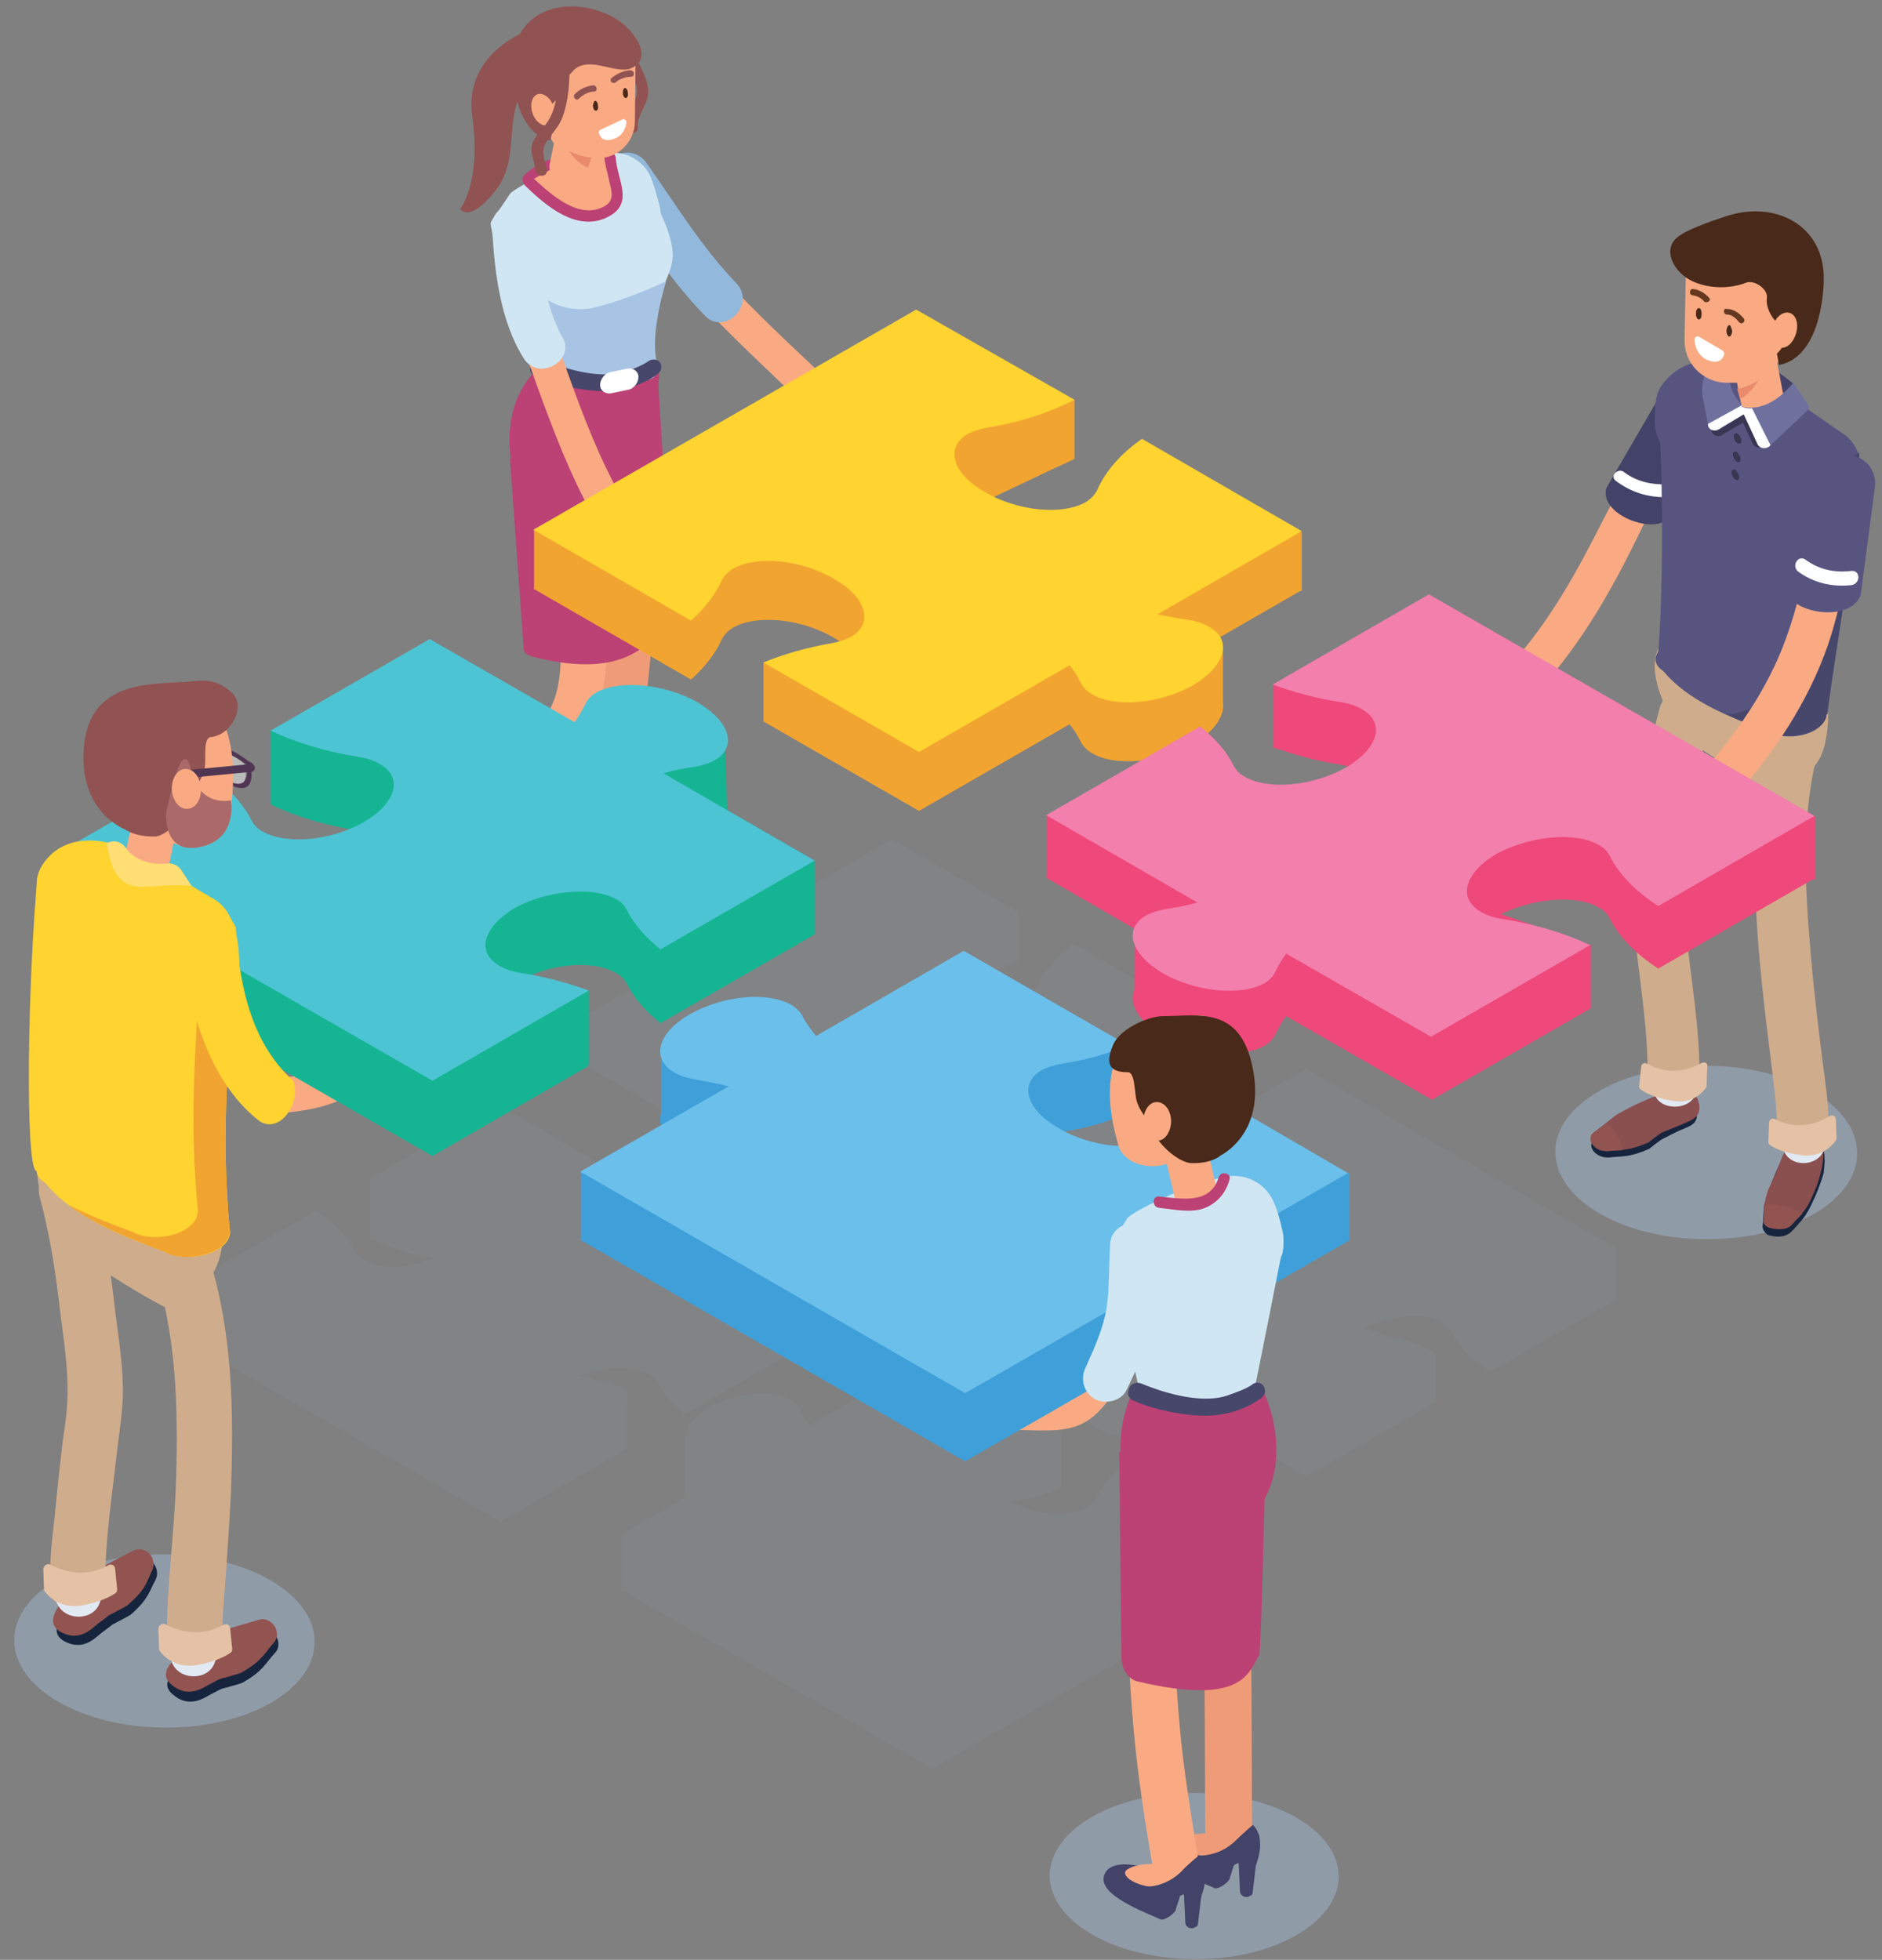<?xml version="1.0" encoding="utf-8"?>
<!-- Generator: Adobe Illustrator 19.1.0, SVG Export Plug-In . SVG Version: 6.00 Build 0)  -->
<svg version="1.1" id="Layer_1" xmlns="http://www.w3.org/2000/svg" xmlns:xlink="http://www.w3.org/1999/xlink" x="0px" y="0px"
	 width="265px" height="276px" viewBox="-167 120 265 276" style="enable-background:new -167 120 265 276;" xml:space="preserve">
<rect x="-167" y="120" width="265" height="276" fill="#808080" stroke="none"/>
<g style="opacity:0.2;">
	<rect x="-140.4" y="238.2" style="fill:#010101;fill-opacity:0;" width="201.1" height="130.9"/>
	<path style="opacity:0.2;fill:#A8C4E4;enable-background:new    ;" d="M-78.8,315.6c-2-0.8-4.3-1.4-6.6-1.8
		c3.4-1.4,7.5-1.5,9.7-0.3c0.6,0.4,1.1,0.8,1.3,1.3c0.8,1.6,2.1,3.1,3.8,4.4l17.5-10.1v-8.4l-10-5.7l-0.3-6.9
		c0.9-1.6-0.3-3.8-3.2-5.4c-3.7-2.1-8.8-2.6-11.4-1.1c-0.7,0.4-1.1,0.8-1.3,1.4c-0.3,0.7-0.7,1.4-1.2,2l-16.4-9.5l-18,10.5v8.4
		c2.6,1.3,5.6,2.2,8.9,2.8c-3.4,1.4-7.5,1.6-9.7,0.3c-0.6-0.4-1.1-0.8-1.3-1.3c-1-2.1-3-4-5.5-5.7l-17.8,10.2v8.4l43.8,25.2
		l17.8-10.3L-78.8,315.6L-78.8,315.6z"/>
	<path style="opacity:0.2;fill:#A8C4E4;enable-background:new    ;" d="M-12.6,330.9c-0.2,0.5-0.7,1-1.3,1.4
		c-2.5,1.4-7.2,1.1-10.8-0.8c2.6-0.4,5-1.1,7.2-2v-7.8L-36.1,311l-16.8,9.7c-0.6-0.7-1.1-1.5-1.5-2.3c-0.3-0.5-0.7-1-1.3-1.3
		c-2.6-1.5-7.8-1-11.4,1.1c-2.1,1.3-3.3,2.8-3.4,4.1c0,0.1,0,0.2,0,0.3v7.5c0,0.3,0,0.5,0.1,0.7l-9.1,5.3v7.8l43.8,25.2L7.8,344
		v-7.8l-16.9-9.7C-10.7,327.8-11.8,329.4-12.6,330.9z"/>
	<path style="opacity:0.2;fill:#A8C4E4;enable-background:new    ;" d="M16.9,270.5l-17.8,10.3v7.2c2.4,0.9,5,1.6,7.8,2
		c0.2,0,0.4,0.1,0.6,0.1c0,0-0.1,0-0.1,0.1c-3.7,2.1-8.8,2.6-11.4,1.1c-0.6-0.4-1.1-0.8-1.3-1.3c-0.6-1.3-1.6-2.5-2.9-3.7
		c1-0.9,1.6-1.9,1.6-2.8c0-0.1,0-0.1,0-0.2v-6.5c0-0.4-0.1-0.9-0.3-1.3l9.3-5.4v-6.7l-18.2-10.5c-2.4,1.7-4.1,3.7-5.1,5.8
		c-0.2,0.5-0.7,1-1.3,1.4c-2.4,1.4-6.8,1.1-10.4-0.6l7.9-3.7c0.4-0.2,0.8-0.4,1.2-0.6v-6.7l-17.9-10.3l-43.5,25v6.7l17.9,10.3
		c1.6-1.4,2.7-2.9,3.4-4.5c0.2-0.5,0.7-1,1.3-1.4c2.6-1.5,7.8-1,11.4,1.1c0.2,0.1,0.4,0.3,0.7,0.4c-0.3,0.1-0.7,0.2-1,0.2
		c-2.8,0.4-5.3,1.2-7.7,2.1v6.8l17.7,10.2l17.1-9.9c0.5,0.7,1,1.3,1.3,2c0.3,0.5,0.7,1,1.3,1.3c1.4,0.8,3.4,1,5.6,0.8l-10.8,6.2v7.2
		l10,5.8v0.1c-0.1,0.4-0.1,0.8,0,1.3l-0.1,6.2c-0.2,1.5,1,3.2,3.4,4.6c3.7,2.1,8.8,2.6,11.4,1.1c0.7-0.4,1.1-0.8,1.3-1.4
		c0.3-0.7,0.7-1.4,1.2-2l16.5,9.5l18.1-10.4v-7.1c-2-1-4.3-1.7-6.7-2.3l-3.3-1.1c3.6-1.8,8.4-2.2,10.9-0.8c0.6,0.4,1.1,0.8,1.3,1.3
		c1,2.1,3,4,5.5,5.7L60.6,303v-7.2L16.9,270.5z M7.3,282.8c0.1,0,0.3,0.1,0.5,0.1l0,0L7.3,282.8z"/>
</g>
<rect x="-25.8" y="310.9" style="fill:#010101;fill-opacity:0;" width="16.8" height="10.5"/>
<rect x="-25.8" y="310.9" style="fill:#010101;fill-opacity:0;" width="16.8" height="10.5"/>
<path style="fill:#F9AA83;" d="M-13.6,312.2c-0.9,1.7-2,3.7-3.9,4.2c-1.8,0.4-4,0.1-5.9,0.1c-3.2,0-3.2,5,0,4.9
	c2.6,0,5.3,0.3,7.8-0.5c3-1,4.8-3.7,6.3-6.3C-7.8,311.9-12.1,309.4-13.6,312.2z"/>
<rect x="-131.5" y="261.8" style="fill:#010101;fill-opacity:0;" width="23.1" height="15.1"/>
<rect x="-131.5" y="261.8" style="fill:#010101;fill-opacity:0;" width="23.1" height="15.1"/>
<path style="fill:#F9AA83;" d="M-129,276.9c3.8-0.3,7.6-0.7,11-2.5c3.6-1.9,6.4-5.1,9-8.2c2.1-2.5-1.5-6.1-3.6-3.5
	c-2.2,2.7-4.6,5.5-7.7,7.2c-2.7,1.5-5.8,1.8-8.8,2C-132.3,272.1-132.3,277.2-129,276.9z"/>
<rect x="45" y="178.4" style="fill:#010101;fill-opacity:0;" width="28.2" height="39.7"/>
<rect x="45" y="178.4" style="fill:#010101;fill-opacity:0;" width="28.2" height="39.7"/>
<path style="fill:#F9AA83;" d="M69.3,178.9c-5.1,3.4-7.8,9-10.5,14.2c-3.7,7.3-7.5,14.3-13,20.4c-2.3,2.5,1.5,6.4,3.8,3.8
	c5.5-6,9.6-12.9,13.2-20.1c2.4-4.7,4.7-10.7,9.2-13.7C74.9,181.6,72.2,177,69.3,178.9z"/>
<path style="fill:#434369;" d="M66.4,176.3l-7.2,12.4c-1.2,4,7.7,7,9,3.8l5.9-12.5c0.8-2,0-4.4-2-5.4
	C70,173.6,67.5,174.3,66.4,176.3z"/>
<rect x="60.2" y="186.3" style="fill:#010101;fill-opacity:0;" width="8.4" height="3.7"/>
<rect x="60.2" y="186.3" style="fill:#010101;fill-opacity:0;" width="8.4" height="3.7"/>
<path style="fill:#FDFEFF;" d="M60.5,187.7c2.1,1.6,4.6,2.4,7.2,2.3c1.1-0.1,1.1-1.9,0-1.8c-2.1,0.1-4.3-0.4-6-1.7
	C60.9,185.8,59.6,187,60.5,187.7z"/>
<rect x="66" y="208.5" style="fill:#010101;fill-opacity:0;" width="24.4" height="24.1"/>
<path style="fill:#CFAC8B;" d="M72.3,226.9c0.7,0.8-2.2-2.9-1.3-2.4c1.8,1.1,11.9,8,14,8c2.6,0,1.1-2.4,3-4.1
	c1.8-1.6,2.2-4.2,2.4-6.7c0-0.7,0.1-1.4-0.2-2c-0.3-0.7-0.9-1.1-1.4-1.6c-4.5-3.4-13.3-11.9-19.6-9.2
	C61.8,212.1,69.1,223.3,72.3,226.9z"/>
<path style="opacity:0.4;fill:#A8C4E4;enable-background:new    ;" d="M94.5,282.4c0-6.7-9.4-12.3-21.2-12.3
	C61.6,270,52,275.5,52,282.2c0,6.7,9.4,12.3,21.2,12.3C85,294.6,94.5,289.2,94.5,282.4z"/>
<path style="fill:#16253D;" d="M88.4,288.9c0.1-0.1,1.1-2.5,1.4-3.8c0-0.3,0.2-1.5,0.1-1.9c0-0.9,0.1-1.5-2-2.7
	c-3.4-2.1-6.5,9.3-6.5,9.3l-0.2,2.8c-0.1,0.5,0.3,1,0.7,1.3l0.3,0.1c1.6,0.4,2.6,0,3.3-0.8C86.7,291.8,87.2,291.6,88.4,288.9z"/>
<path style="fill:#8A4F4F;" d="M88.3,288.2c0.1-0.1,3.1-6.9,0.1-8.2c-2.6-1.1-4,1.6-5,4.3c-0.3,0.8-1.1,2.6-1.4,3.2
	c-0.2,0.4-0.5,1.8-0.6,2.3v2.2c-0.1,0.5,0.6,0.1,1,0.3l0.4-1.9c0.9,0.5,1.6,3,2.3,2.1C86.4,291.1,87.2,290.9,88.3,288.2z"/>
<path style="fill:#925451;" d="M86.8,290.9c-0.3,0.3-1.1,1.1-1.4,1.5c-0.7,0.8-1.8,0.8-2.9,0.6c-0.5-0.1-1.3-0.4-1.2-1.2l0.2-2
	C82.3,289.4,84.6,289.8,86.8,290.9z"/>
<rect x="80.1" y="218.9" style="fill:#010101;fill-opacity:0;" width="10.5" height="63.3"/>
<rect x="80.1" y="218.9" style="fill:#010101;fill-opacity:0;" width="10.5" height="63.3"/>
<path style="fill:#CFAC8B;" d="M82.7,221.4c-2.6,8-2.8,16.8-2.5,25.1c0.3,8,1.3,16,2.3,24c0.3,2.7,0.7,5.5,0.7,8.2
	c0,4.7,7.3,4.7,7.3,0c0-3.2-0.5-6.4-0.9-9.5c-0.6-4.8-1.2-9.7-1.6-14.5c-0.9-10.3-1.6-21.3,1.7-31.2
	C91.2,218.9,84.2,216.9,82.7,221.4z"/>
<rect x="62.8" y="217.2" style="fill:#010101;fill-opacity:0;" width="11.1" height="58.4"/>
<rect x="62.8" y="217.2" style="fill:#010101;fill-opacity:0;" width="11.1" height="58.4"/>
<path style="fill:#CFAC8B;" d="M66.7,219.7c-1.7,6.1-2.4,12.4-3.1,18.6c-0.4,3.8-1,7.8-0.6,11.6c0.7,7.3,2.1,14.7,2,22.1
	c0,4.7,7.3,4.7,7.3,0c0.1-7.3-1.3-14.6-2-21.8c-0.4-3.6,0.1-7.1,0.5-10.7c0.6-6,1.3-12,3-17.9C75,217.2,67.9,215.2,66.7,219.7z"/>
<rect x="84" y="278.1" style="fill:#010101;fill-opacity:0;" width="6" height="5.8"/>
<rect x="84" y="278.1" style="fill:#010101;fill-opacity:0;" width="6" height="5.8"/>
<path style="fill:#E1E9F3;" d="M84,278.7c1.6,1.3,4.8,1.1,6-0.6c0,1,0,1.9,0,2.8c0,3.8-6,3.9-6,0.1C84,280.2,84,279.4,84,278.7z"/>
<path style="fill:#E5C2A5;" d="M91.5,277.6l0.1,2.7c0,0.1,0,0.2-0.1,0.3c-0.4,0.6-1.9,2.4-4.7,2.1c-2.6-0.3-3.9-1-4.5-1.4
	c-0.2-0.1-0.3-0.3-0.3-0.5l0.1-2.7c0-0.4,0.4-0.7,0.8-0.5c1.3,0.7,4.2,1.7,7.7-0.4C91,276.9,91.5,277.2,91.5,277.6z"/>
<rect x="56.9" y="273.5" style="fill:#010101;fill-opacity:0;" width="15.4" height="9.5"/>
<path style="fill:#16253D;" d="M65.2,281.8c0.1-0.1,1.8-1.4,1.9-1.4c0.2-0.1,2.5-1.3,2.9-1.4c0.8-0.4,2.6-0.7,1.7-3.2
	c-1.4-3.6-11,2.1-11,2.1l-3.2,2.5c-0.4,0.3-0.5,0.8-0.4,1.2c0.3,0.9,1.4,1.5,2.5,1.4C61.5,282.8,62.5,283,65.2,281.8z"/>
<path style="fill:#8A4F4F;" d="M65.1,280.9c0.1-0.1,1.8-1.4,1.9-1.4c0.2-0.1,3-1.2,3.4-1.4c0.8-0.4,2.6-0.9,1.6-3.4
	c-1.4-3.6-11.4,2.3-11.4,2.3l-3.2,2.5c-0.4,0.3-0.5,0.8-0.4,1.2c0.3,0.9,1.4,1.5,2.5,1.4C61.4,281.9,62.3,282.1,65.1,280.9z"/>
<path style="fill:#925451;" d="M61.4,282c-0.5,0-1.4,0-2,0.1c-1.1,0.1-2.1-0.5-2.4-1.4c-0.1-0.5,0-0.9,0.4-1.2l1.6-1.2
	C60.2,278.5,61,279.9,61.4,282z"/>
<rect x="65.9" y="270.8" style="fill:#010101;fill-opacity:0;" width="6" height="5.1"/>
<rect x="65.9" y="270.8" style="fill:#010101;fill-opacity:0;" width="6" height="5.1"/>
<path style="fill:#E1E9F3;" d="M65.9,271.3c1.6,1.2,4.8,1,6-0.5c0,0.8,0,1.7,0,2.5c-0.1,3.4-6.1,3.4-6,0
	C65.9,272.6,65.9,271.9,65.9,271.3z"/>
<path style="fill:#E5C2A5;" d="M73.4,270.2l-0.1,2.7c0,0.1,0,0.2-0.1,0.3c-0.4,0.6-2,2.4-4.8,1.8c-2.5-0.4-3.9-1.2-4.4-1.6
	c-0.1-0.1-0.3-0.3-0.2-0.5l0.3-2.7c0-0.4,0.5-0.6,0.8-0.4c1.3,0.7,4.1,1.9,7.7-0.1C73,269.5,73.5,269.7,73.4,270.2z"/>
<path style="fill:#575580;" d="M66.2,213c0.6,0.8,1.4-22.2,0.2-36.8l24.1,11.4c-0.1,11-1.5,19.6-0.2,33L66.2,213z"/>
<path style="fill:#434369;" d="M86.2,180.1l-12.5-4L76,170c3.9,0.2,6.5,1.6,9.5,4L86.2,180.1z"/>
<path style="fill:#575580;" d="M67.7,173.4c-1.7,1.8-1.6,3.1-1.7,5.7c-0.1,2.6,1.5,5,4,5.9l17,6.1c5.7,2,10.5-4.9,6.4-9.3
	c-0.3-0.3-0.6-0.6-1-0.8c-2.6-1.8-6.7-4.6-9.8-6.9C77.9,170.7,71.5,169.2,67.7,173.4z"/>
<path style="fill:#393654;" d="M77.3,177.1c0,0,0.9,0.4,1.7,0.3l2.6,5.2l-0.1,0.1c-0.5,0.5-1.4,0.4-1.7-0.2L77.3,177.1z"/>
<path style="fill:#393654;" d="M80.3,178.4c0,0-0.9-0.1-1.4-0.6l-4.9,2.7v0.2c0.1,0.6,0.8,0.9,1.4,0.6L80.3,178.4z"/>
<rect x="76.8" y="181.1" style="fill:#010101;fill-opacity:0;" width="1.4" height="6.6"/>
<path style="fill:#393654;" d="M78.2,182.1c0,0.4-0.3,0.5-0.6,0.3c-0.3-0.2-0.5-0.7-0.5-1c0-0.3,0.3-0.5,0.6-0.3
	C78,181.3,78.2,181.8,78.2,182.1z"/>
<path style="fill:#393654;" d="M78.1,184.7c0,0.4-0.3,0.5-0.6,0.3s-0.5-0.7-0.5-1c0-0.4,0.3-0.5,0.6-0.3
	C77.8,183.9,78.1,184.3,78.1,184.7z"/>
<path style="fill:#393654;" d="M77.9,187.2c0,0.4-0.3,0.5-0.6,0.3s-0.5-0.7-0.5-1s0.3-0.5,0.6-0.3C77.6,186.4,77.9,186.9,77.9,187.2
	z"/>
<path style="fill:#70709F;" d="M79.7,177.6c0,0-3.1-0.2-3.4-5.7l-2.1-0.4c-0.3,0.2-0.9,0-1.3,1.8c-0.3,1.1-0.3,2.2,0,3.3l0.6,3.2
	c0.1,0.7,1,1.1,1.6,0.7L79.7,177.6z"/>
<path style="fill:#FDFEFF;" d="M79.8,177.6c0,0-0.9-0.1-1.4-0.6l-4.9,2.7v0.2c0.1,0.6,0.8,0.9,1.4,0.6L79.8,177.6z"/>
<path style="fill:#F9AA83;" d="M78.1,176.6l-2.1-11l6.7,2.6l1.7,9C84.7,178.7,79.7,182.2,78.1,176.6z"/>
<path style="fill:#F9AA83;" d="M78.1,173.9H76c-3.3-0.1-5.9-2.8-5.8-6.1l0.2-10.7c0.1-3.2,2.8-5.9,6.1-5.8h2.1
	c3.3,0.1,5.9,2.8,5.8,6.1l-0.2,10.7C84.1,171.4,81.3,174,78.1,173.9z"/>
<path style="fill:#492919;" d="M78.9,159.8c-2.3,0.9-5.2,0.9-7.6-0.2c-2.6-1.2-4.3-4.4-2.1-6.2c1.2-1,4.3-2.1,6.7-2.9
	c7-2.4,14.1,1.2,13.9,9c0,0,0,10.7-6.3,11.9l-0.3-1.6c0,0,2.6-2.2,0-4.4c-0.8-0.7-1.6-2.2-1.4-3.5C81.9,160.7,80.1,159.4,78.9,159.8
	z"/>
<path style="fill:#F9AA83;" d="M85,168.5c-0.9,0.8-2,0.6-2.4-0.5s0-2.7,0.9-3.5s2-0.6,2.4,0.5C86.3,166.1,85.9,167.6,85,168.5z"/>
<path style="fill:#FFFFFF;" d="M72.2,167.4l3.4,2c0.1,0.1,0.2,0.3,0.2,0.4c-0.1,0.6-0.7,1.7-2.6,0.8c-1.3-0.7-1.6-2.1-1.6-2.9
	C71.7,167.5,71.9,167.3,72.2,167.4z"/>
<path style="fill:#492919;" d="M76.9,166.6c0,0.4-0.2,0.8-0.4,0.8s-0.4-0.4-0.4-0.8c0-0.4,0.2-0.8,0.4-0.8
	C76.6,165.7,76.8,166.1,76.9,166.6z"/>
<path style="fill:#492919;" d="M72.6,164.2c0,0.4-0.1,0.8-0.4,0.8c-0.2,0-0.4-0.4-0.4-0.8c0-0.4,0.1-0.8,0.4-0.8
	C72.4,163.3,72.6,163.7,72.6,164.2z"/>
<rect x="75.8" y="163.5" style="fill:#010101;fill-opacity:0;" width="2.9" height="2.1"/>
<rect x="75.8" y="163.5" style="fill:#010101;fill-opacity:0;" width="2.9" height="2.1"/>
<path style="fill:#643920;" d="M76.2,164.3c0.7,0,1.3,0.6,1.7,1.1c0.4,0.4,1-0.2,0.6-0.6c-0.6-0.7-1.4-1.3-2.4-1.3
	C75.6,163.4,75.6,164.3,76.2,164.3z"/>
<rect x="71" y="160.8" style="fill:#010101;fill-opacity:0;" width="2.8" height="1.9"/>
<rect x="71" y="160.8" style="fill:#010101;fill-opacity:0;" width="2.8" height="1.9"/>
<path style="fill:#643920;" d="M71.4,161.6c0.6,0.1,1.2,0.4,1.5,0.8c0.3,0.4,1.1,0,0.8-0.4c-0.6-0.7-1.4-1.2-2.3-1.3
	C70.8,160.7,70.8,161.6,71.4,161.6z"/>
<path style="fill:#EA8A6C;" d="M77.6,174.7c0.1,0.3,3.3-1,3.2-1.4c0,0-1.3,2.2-2.8,2.9L77.6,174.7z"/>
<path style="fill:#70709F;" d="M78.1,177.2c0,0,3.5,1.5,7.4-3.3l2.1,3.1c0.2,0.4,0.2,0.5-0.2,0.9l-5.1,4.8c-0.6,0.6-1.6,0.4-1.9-0.3
	L78.1,177.2z"/>
<path style="fill:#FDFEFF;" d="M78,177.2c0,0,0.9,0.4,1.7,0.3l2.6,5.2l-0.1,0.1c-0.5,0.5-1.4,0.4-1.7-0.2L78,177.2z"/>
<path style="fill:#575580;" d="M82.2,223.1c-6-2.2-11.6-4.5-15-8.6c-1.6-1-1.4-2.6,0.4-3.7c1.9-1.1,4.8-1.2,6.4-0.3l15,8.6
	c1.6,1,1.4,2.6-0.4,3.7C86.8,223.9,83.9,224,82.2,223.1z"/>
<path style="fill:#47476C;" d="M76.1,220.6c1.9,0.9,4,1.7,6.1,2.4c1.6,1,4.5,0.8,6.4-0.3c1.1-0.6,1.6-1.4,1.6-2.1h0.1
	c1.5-11.8,4.4-25.9,4.5-36.9l-5.1,3.5C89.2,200,87.1,220.1,76.1,220.6z"/>
<rect x="72.4" y="189.2" style="fill:#010101;fill-opacity:0;" width="22.7" height="44.1"/>
<rect x="72.4" y="189.2" style="fill:#010101;fill-opacity:0;" width="22.7" height="44.1"/>
<path style="fill:#F9AA83;" d="M89.3,191.2c-1.6,5.7-2.4,11.6-4.3,17.2c-2.4,7.5-6.8,14-11.9,19.9c-2.5,2.8,1.7,6.9,4.1,4.1
	c5.6-6.4,10.4-13.5,13.2-21.6c2-5.9,2.8-12,4.5-18C96,189.2,90.4,187.7,89.3,191.2z"/>
<path style="fill:#575580;" d="M97,188.6l-2,15.2c-1.6,4.3-11.3,2.3-10.3-1.4l3.1-14.6c0.6-2.3,2.9-3.9,5.3-3.8
	C95.6,184.2,97.3,186.2,97,188.6z"/>
<rect x="85.8" y="198.6" style="fill:#010101;fill-opacity:0;" width="8.8" height="3.8"/>
<rect x="85.8" y="198.6" style="fill:#010101;fill-opacity:0;" width="8.8" height="3.8"/>
<path style="fill:#FDFEFF;" d="M93.7,200.4c-2.4,0.3-4.6-0.2-6.5-1.6c-1-0.7-2,0.9-1,1.7c2.2,1.6,4.8,2.2,7.5,1.9
	C95,202.2,95,200.3,93.7,200.4z"/>
<path style="fill:#15B594;" d="M-160.4,241v10.4l54.3,31.2l22-12.7v-10.4l-41.3-4.5L-160.4,241z"/>
<rect x="-71.4" y="155.8" style="fill:#010101;fill-opacity:0;" width="19.6" height="19.8"/>
<rect x="-71.4" y="155.8" style="fill:#010101;fill-opacity:0;" width="19.6" height="19.8"/>
<path style="fill:#F9AA83;" d="M-52.5,171.6c-5.1-4.8-10.3-9.7-14.9-15c-2-2.3-5.3,1.1-3.4,3.4c4.6,5.3,9.8,10.1,14.9,15
	C-53.7,177-50.3,173.7-52.5,171.6z"/>
<rect x="-82.1" y="141.5" style="fill:#010101;fill-opacity:0;" width="19.6" height="23.9"/>
<rect x="-82.1" y="141.5" style="fill:#010101;fill-opacity:0;" width="19.6" height="23.9"/>
<path style="fill:#92B8DB;" d="M-81.5,146.1c4.4,6.3,8.3,12.7,13.7,18.3c2.8,3,7.3-1.5,4.5-4.5c-5-5.2-8.6-11.2-12.7-17
	C-78.4,139.6-83.8,142.7-81.5,146.1z"/>
<path style="fill:#915252;" d="M-91.9,124c0,0-9.9,3-8.6,12.4c1.3,9.4-1.7,13-1.7,13s1.2,2.2,5-2.6s0.6-11.6,5.1-15.6
	C-87.5,127.2-91.9,124-91.9,124z"/>
<path style="fill:#369659;" d="M-86.2,250.4c11-0.1,19.8-5.2,19.8-11.5s-9-11.4-19.9-11.3c-11,0.1-19.8,5.2-19.8,11.5
	C-106.1,245.4-97.2,250.5-86.2,250.4z"/>
<rect x="-93.4" y="141.2" style="fill:#010101;fill-opacity:0;" width="11.5" height="4.9"/>
<rect x="-93.4" y="141.2" style="fill:#010101;fill-opacity:0;" width="11.5" height="4.9"/>
<path style="fill:#BC4174;" d="M-92.1,145.9c2.3-2.3,6.3-3.1,9.4-3.1c1,0,1-1.6,0-1.6c-3.5,0-8,1-10.5,3.5
	C-93.9,145.5-92.8,146.6-92.1,145.9z"/>
<rect x="-85.7" y="229.1" style="fill:#010101;fill-opacity:0;" width="13.4" height="14.3"/>
<path style="fill:#524778;" d="M-84,239.8l0.4-0.2c0.2-0.1,0.3-0.4,0.2-0.6c-0.1-0.2-0.4-0.3-0.6-0.2l-0.4,0.2
	c-0.2,0.1-0.3,0.4-0.2,0.6C-84.5,239.9-84.2,239.9-84,239.8z"/>
<path style="fill:#433B67;" d="M-83.3,239.2v-2.1c0-0.3-0.2-0.5-0.5-0.5s-0.5,0.2-0.5,0.5v2.1c0,0.3,0.2,0.5,0.5,0.5
	C-83.5,239.6-83.3,239.4-83.3,239.2z"/>
<rect x="-85.7" y="229.1" style="fill:#010101;fill-opacity:0;" width="13.4" height="14.3"/>
<path style="fill:#434369;" d="M-85.7,233.5c0.5,2.4,1,5.9,1,5.9l0.9,0.1l-0.1-2.5c0.1-0.4,0.7,0,1,0.4c1.6,2.3,0.6,3.8,2.1,4.8
	c0,0,3.6,1.6,7.3,1c0,0,1.7-0.6,1-1.7c-1.4-2.1-6.8-7.8-7.9-9.1l-0.3-0.1l-1.9-3.1c-0.7-0.2-2.1,0.9-2.6,1.8
	C-85.7,231.7-85.8,232.6-85.7,233.5z"/>
<path style="fill:#F09B78;" d="M-82.1,229.1l1.6,1.3c0,0,4.1,6.3,4.8,7.6c0.9,1.5-4.4,4-8.1-4.7C-86.5,228.9-82.1,229.1-82.1,229.1z
	"/>
<rect x="-84.4" y="176.6" style="fill:#010101;fill-opacity:0;" width="10" height="58"/>
<rect x="-84.4" y="176.6" style="fill:#010101;fill-opacity:0;" width="10" height="58"/>
<path style="fill:#F09B78;" d="M-80.8,179.7c0.1,10.8,0,21.6-0.9,32.4c-0.6,6.5-1.5,12.1-2.6,18.6c-0.3,1.7,0.4,3.4,2.2,3.9
	c1.5,0.4,3.6-0.5,3.9-2.2c1.1-6.6,2.2-13.2,2.8-19.9c1-10.9,1.1-21.8,1-32.8C-74.6,175.6-80.9,175.6-80.8,179.7z"/>
<rect x="-97.5" y="181.5" style="fill:#010101;fill-opacity:0;" width="15.9" height="50.3"/>
<rect x="-97.5" y="181.5" style="fill:#010101;fill-opacity:0;" width="15.9" height="50.3"/>
<path style="fill:#F9AA83;" d="M-89.1,184.6c-0.4,8.7,1,17.2,1.1,25.9c0,3-0.1,6.1-1.2,8.6c-1.3,3.1-3.8,5.2-6.7,6.9
	c-3.6,2-0.4,7.4,3.2,5.5c3.6-2,6.8-4.8,8.7-8.5c1.7-3.4,2.3-7.1,2.4-10.8c0.2-9.2-1.6-18.3-1.1-27.6
	C-82.6,180.5-88.9,180.5-89.1,184.6z"/>
<path style="fill:#BC4174;" d="M-95.2,183.5c0.6,8.9,6.3,9.7,12.1,6.5c5.7-3.3,8.9-10.8,8.9-17.4c0,0-3.2-9.8-8.9-6.5
	C-88.9,169.4-96,173.2-95.2,183.5z"/>
<path style="fill:#D0E6F3;" d="M-75.7,146.9c0,0,3.8,5.9,3.4,9.6c-0.3,2.3-1.9,4.9-2.2,5.6c-2,6-0.9,7.8-1.1,9.4
	c0,0-1.3,5.7-15.4,0.3l-6-17.4L-75.7,146.9z"/>
<path style="fill:#D0E6F3;" d="M-95.1,159.8c-0.5-0.3-2.5-6.4-2.5-6.4c-0.4-3.1-1-0.8,2.4-6.1c0.6-0.8,7.9-4.7,13.5-5.7
	c2.7-0.5,5.4,1,6.4,3.5c0.6,1.5,1.3,4.4,1.3,4.4c0.3,5.7-2.3-1.8-2.7,1.4c0-0.1,0-0.1,0-0.2c0,0-0.7,5.3-1.2,9.4
	c-0.3,2.5-0.6,4.4-0.6,4.7l0,0l-9.6,7.6l-5.1-9.1L-95.1,159.8z"/>
<path style="fill:#F9AA83;" d="M-82.1,141.6c0,0,4.8,4.9,0.6,8.5c-4.2,3.5-11.3-4.3-11.3-4.3C-89,143.4-85.4,141.8-82.1,141.6z"/>
<path style="fill:#BC4174;" d="M-74.3,174.3l1.9,30.6c0,0.4-0.1,0.8-0.3,1.2c-1.4,2.3-4,10-18.4,6.6c-1.7-0.4-2.3-0.6-2.2-2
	l-1.9-26.1l8.5-0.1L-74.3,174.3z"/>
<rect x="-101.8" y="224.5" style="fill:#010101;fill-opacity:0;" width="9.5" height="17.4"/>
<path style="fill:#524778;" d="M-101.5,231.6l0.4,0.1c0.3,0.1,0.5,0,0.6-0.3s0-0.5-0.3-0.6l-0.4-0.1c-0.3-0.1-0.5,0-0.6,0.3
	C-101.9,231.2-101.8,231.5-101.5,231.6z"/>
<path style="fill:#433B67;" d="M-100.6,231.6l1.5-1.4c0.2-0.2,0.2-0.5,0-0.7s-0.5-0.2-0.7,0l-1.5,1.4c-0.2,0.2-0.2,0.5,0,0.7
	C-101.1,231.8-100.8,231.8-100.6,231.6z"/>
<rect x="-101.7" y="224.5" style="fill:#010101;fill-opacity:0;" width="9.4" height="17.4"/>
<path style="fill:#434369;" d="M-98.1,226.1c-1.4,2-3.6,4.8-3.6,4.8l0.5,0.7l1.7-1.8c0.3-0.2,0.5,0.6,0.4,1c-0.6,2.7-2.3,3-2,4.9
	c0,0,1.3,3.8,4.3,5.9c0,0,1.6,0.8,1.9-0.4c0.5-2.5,1-10.3,1.2-12l-0.1-0.3l0.9-3.5c-0.3-0.7-2.1-0.9-3.1-0.6
	C-96.8,224.8-97.5,225.2-98.1,226.1z"/>
<path style="fill:#F9AA83;" d="M-92.5,225.6l0.1,2.1c0,0-1.8,7.3-2.2,8.7c-0.4,1.7-6-0.5-2.2-9C-95.3,222.2-92.5,225.6-92.5,225.6z"
	/>
<path style="fill:#A8C4E4;" d="M-96.9,155.6c0.5,1.1,3.7,3.2,4.5,4.4c2.1,2.8,5.7,4.1,9.1,3.3c5-1.2,10.1-3.7,10.1-3.7
	s-2.2,6.9-1.4,11c0.3,1.9,0.1,1.6,0.1,1.6c-0.1,1.8-3.1,1.3-3.1,1.3c-6.4,1.8-13.4-1.7-13.4-1.7l-4.1-12L-96.9,155.6z"/>
<path style="fill:#47476C;" d="M-73.9,171.5c0.1,0.4-0.1,0.8-0.4,1.1c-1.2,0.9-4.4,2.9-9.4,2.4c-4.3-0.5-6.8-1.4-8-2
	c-0.5-0.3-0.8-0.8-0.6-1.4l0.1-0.3c0.2-0.6,0.9-0.9,1.5-0.7c2.3,1,7.7,2.9,11.5,1.8c1.7-0.5,2.9-1.1,3.6-1.6
	C-74.9,170.4-74,170.7-73.9,171.5z"/>
<path style="fill:#FFFFFF;" d="M-81,175.4l2.4-0.5c0.8-0.1,1.5-1,1.5-1.8c0-0.8-0.7-1.3-1.5-1.2l-2.4,0.5c-0.8,0.1-1.5,1-1.5,1.8
	S-81.8,175.5-81,175.4z"/>
<rect x="-93.3" y="141.5" style="fill:#010101;fill-opacity:0;" width="13.9" height="9.7"/>
<rect x="-93.3" y="141.5" style="fill:#010101;fill-opacity:0;" width="13.9" height="9.7"/>
<path style="fill:#BC4174;" d="M-81.9,142.2c0.1,1,0.4,2,0.6,2.9c0.3,1.5,1,3-0.5,3.9c-3.6,2.1-7.6-1.6-10.1-3.9
	c-0.7-0.7-1.9,0.4-1.1,1.1c2.9,2.8,7.2,6.5,11.5,4.4c3.9-1.9,1.4-5.2,1.2-8.4C-80.4,141.2-82,141.2-81.9,142.2z"/>
<path style="fill:#F9AA83;" d="M-84.1,143.2l1.7-8.7l-5.8,1.8l-1.4,6.8C-90.2,145.1-85.4,147.7-84.1,143.2z"/>
<rect x="-94.8" y="121" style="fill:#010101;fill-opacity:0;" width="19.2" height="23.8"/>
<rect x="-79.8" y="125" style="fill:#010101;fill-opacity:0;" width="4.2" height="13.8"/>
<rect x="-79.8" y="125" style="fill:#010101;fill-opacity:0;" width="4.2" height="13.8"/>
<path style="fill:#915252;" d="M-79.8,126c0.4,2.2,1.9,3.9,2.4,6.1c0.4,1.5-0.4,2.2-1,3.4c-0.4,0.8-0.5,1.7-0.4,2.5c0,1,1.6,1,1.6,0
	c-0.1-2.3,1.9-3.5,1.4-5.8c-0.4-2.4-2.1-4.2-2.6-6.6C-78.4,124.6-80,125-79.8,126z"/>
<path style="fill:#F9AA83;" d="M-84.8,142.3h1.9c2.9,0,5.3-2.3,5.3-5.2l0.1-9.5c0-2.9-2.3-5.3-5.2-5.3h-1.9c-2.9,0-5.3,2.3-5.3,5.2
	l-0.1,9.6C-90.1,139.9-87.7,142.3-84.8,142.3z"/>
<path style="fill:#915252;" d="M-86.5,130.2c2.1-2.7,6.2,0.4,8.4-0.6c2.3-1,1.5-3.4-0.2-5.3c-0.9-1-2-1.9-4.2-2.7
	c-6.2-2.1-12.3,0.6-12.3,7.5c0,0-0.3,9.4,5.3,10.7l0.3-1.4c0,0-2.1-2.8,1.3-4.9c0.8-0.5,0.1-0.8,0-2
	C-88,130.5-87.2,131.1-86.5,130.2z"/>
<path style="fill:#F9AA83;" d="M-91.1,137.3c0.9,0.7,1.8,0.4,2.1-0.6c0.3-1-0.1-2.4-1-3.1c-0.9-0.7-1.8-0.4-2.1,0.6
	C-92.4,135.2-92,136.6-91.1,137.3z"/>
<path style="fill:#FFFFFF;" d="M-79.3,136.8l-3.2,1.5c-0.1,0.1-0.2,0.2-0.2,0.3c0.1,0.5,0.5,1.6,2.3,0.9c1.2-0.5,1.6-1.7,1.6-2.4
	C-78.9,136.9-79.1,136.7-79.3,136.8z"/>
<path style="fill:#492919;" d="M-83.5,134.9c0,0.4,0.2,0.7,0.4,0.7s0.4-0.3,0.3-0.7c0-0.4-0.2-0.7-0.4-0.7
	C-83.3,134.2-83.5,134.5-83.5,134.9z"/>
<path style="fill:#492919;" d="M-79.3,133.1c0,0.4,0.2,0.7,0.4,0.7c0.2,0,0.4-0.3,0.3-0.7c0-0.4-0.2-0.7-0.4-0.7
	C-79.2,132.4-79.3,132.7-79.3,133.1z"/>
<rect x="-86.1" y="132.1" style="fill:#010101;fill-opacity:0;" width="3.2" height="1.9"/>
<path style="fill:#915252;" d="M-83.4,132.9c-0.7,0-1.6,0.5-2.1,1c-0.3,0.4-0.9-0.2-0.6-0.6c0.6-0.7,1.7-1.2,2.7-1.3
	C-82.9,132.1-82.8,132.9-83.4,132.9z"/>
<rect x="-81" y="130" style="fill:#010101;fill-opacity:0;" width="3.3" height="1.7"/>
<path style="fill:#915252;" d="M-78.1,130.8c-0.7,0-1.7,0.3-2.2,0.8c-0.4,0.3-1-0.2-0.6-0.6c0.7-0.6,1.8-1.1,2.7-1.1
	C-77.6,130-77.6,130.8-78.1,130.8z"/>
<rect x="-92.1" y="128.3" style="fill:#010101;fill-opacity:0;" width="5.4" height="16.5"/>
<rect x="-92.1" y="128.3" style="fill:#010101;fill-opacity:0;" width="5.4" height="16.5"/>
<path style="fill:#915252;" d="M-88.4,129c0,2.5,0,5.8-1.4,8c-0.7,1.1-1.7,1.9-2.2,3.1c-0.5,1.4,0.3,2.5,0.4,3.9c0.1,1,1.7,1,1.6,0
	c-0.1-0.6-0.3-1.2-0.4-1.8c-0.3-1.2,0.1-2,0.8-2.9c0.7-0.9,1.4-1.7,1.8-2.8c0.9-2.4,1-5,1-7.5C-86.8,128-88.4,128-88.4,129z"/>
<path style="fill:#EA8A6C;" d="M-83.7,142.2c-0.7,0-2.5-0.5-3.2-1c0,0,1.1,1.9,2.7,2.4L-83.7,142.2z"/>
<rect x="-92.5" y="168.7" style="fill:#010101;fill-opacity:0;" width="12.4" height="23.2"/>
<rect x="-92.5" y="168.7" style="fill:#010101;fill-opacity:0;" width="12.4" height="23.2"/>
<path style="fill:#F9AA83;" d="M-92.4,171.5c2.3,6.4,4.7,13.1,7.8,19.1c1.4,2.7,5.5,0.3,4.1-2.4c-3-5.7-5.2-11.9-7.4-18
	C-88.8,167.4-93.4,168.7-92.4,171.5z"/>
<rect x="-97.8" y="149" style="fill:#010101;fill-opacity:0;" width="10.4" height="22.9"/>
<rect x="-97.8" y="149" style="fill:#010101;fill-opacity:0;" width="10.4" height="22.9"/>
<path style="fill:#D0E6F3;" d="M-87.9,167.3c-0.2-0.3-0.4-0.6-0.5-1c-0.1-0.2-0.6-1.3-0.3-0.7c-0.3-0.6-0.5-1.2-0.7-1.8
	c-1.2-3.8-1.8-7.8-2-11.8c-0.2-4-6.5-4.1-6.3,0c0.3,6.1,1.1,13.1,4.4,18.4C-91.2,173.9-85.7,170.7-87.9,167.3z"/>
<rect x="-91.8" y="163.6" style="fill:#010101;fill-opacity:0;" width="108.2" height="70.6"/>
<path style="fill:#F2A430;" d="M-59.5,213.3v8.3l64.7-1.9v-8.3l-16.8-5.9l27.9-2.3v-8.3L-59.5,213.3z"/>
<path style="fill:#F2A430;" d="M-91.8,202.9v-8.3l76.1-18.3v8.3l-54,25.6L-91.8,202.9z"/>
<path style="fill:#F2A430;" d="M3.3,216.6c-0.8-0.5-1.8-0.8-2.9-1c-1.5-0.2-3-0.5-4.4-0.8l20.3-11.7l-22.5-13
	c-3,2.1-5.1,4.5-6.3,7.2c-0.3,0.6-0.8,1.2-1.6,1.7c-3.3,1.9-9.6,1.3-14.2-1.4c-4.6-2.6-5.7-6.3-2.4-8.2c0.8-0.4,1.7-0.7,2.8-0.9
	c4.5-0.7,8.7-2.1,12.2-3.9L-38,171.9l-53.9,31l22.2,12.8c1.9-1.7,3.4-3.6,4.3-5.6c0.3-0.6,0.8-1.2,1.6-1.7c3.3-1.9,9.6-1.3,14.2,1.4
	c4.6,2.6,5.7,6.3,2.4,8.2c-0.8,0.4-1.7,0.7-2.8,0.9c-3.4,0.6-6.6,1.5-9.5,2.7l21.9,12.6l21.2-12.2c0.7,0.8,1.2,1.7,1.6,2.5
	c0.3,0.6,0.9,1.2,1.6,1.6c3.3,1.9,9.6,1.3,14.2-1.3C5.5,222.1,6.6,218.5,3.3,216.6z"/>
<path style="fill:#FFD330;" d="M3.3,208.3c-0.8-0.5-1.8-0.8-2.9-1c-1.5-0.2-3-0.5-4.4-0.8l20.3-11.7l-22.5-13
	c-3,2.1-5.1,4.5-6.3,7.2c-0.3,0.6-0.8,1.2-1.6,1.7c-3.3,1.9-9.6,1.3-14.2-1.4c-4.6-2.6-5.7-6.3-2.4-8.2c0.8-0.4,1.7-0.7,2.8-0.9
	c4.5-0.7,8.7-2.1,12.2-3.9L-38,163.6l-53.9,31l22.2,12.8c1.9-1.7,3.4-3.6,4.3-5.6c0.3-0.6,0.8-1.2,1.6-1.7c3.3-1.9,9.6-1.3,14.2,1.4
	c4.6,2.6,5.7,6.3,2.4,8.2c-0.8,0.4-1.7,0.7-2.8,0.9c-3.4,0.6-6.6,1.5-9.5,2.7l21.9,12.6l21.2-12.2c0.7,0.8,1.2,1.7,1.6,2.5
	c0.3,0.6,0.9,1.2,1.6,1.6c3.3,1.9,9.6,1.3,14.2-1.3C5.5,213.8,6.6,210.2,3.3,208.3z"/>
<rect x="-160.4" y="210" style="fill:#010101;fill-opacity:0;" width="108.1" height="72.6"/>
<path style="fill:#15B594;" d="M-128.9,233.2v-10.4l64,2.8l0.3,8.5l12.3,7.1v10.4l-56.1-14.4L-128.9,233.2z"/>
<path style="fill:#15B594;" d="M-80.3,257c0.8,0.4,1.3,1,1.6,1.6c1,2,2.6,3.8,4.7,5.5l21.7-12.5l-21.3-12.3c1.4-0.4,2.8-0.7,4.4-0.9
	c1.1-0.2,2-0.5,2.8-0.9c3.3-1.9,2.2-5.5-2.4-8.2c-4.6-2.6-10.9-3.2-14.2-1.4c-0.8,0.5-1.3,1-1.6,1.7c-0.4,0.8-0.9,1.7-1.5,2.5
	l-20.4-11.7l-22.4,12.9c3.6,1.7,7.9,3,12.5,3.7c1.1,0.2,2.1,0.5,2.9,1c3.3,1.9,2.3,5.5-2.3,8.2c-4.6,2.6-10.9,3.2-14.2,1.3
	c-0.8-0.4-1.3-1-1.6-1.6c-1.3-2.6-3.7-5-6.8-7l-22,12.7l54.3,31.2l22-12.7c-3-1.1-6.3-2-9.7-2.5c-1.1-0.2-2.1-0.5-2.9-1
	c-3.3-1.9-2.3-5.5,2.3-8.2C-89.9,255.7-83.6,255.1-80.3,257z"/>
<path style="fill:#4DC4D3;" d="M-80.3,246.6c0.8,0.4,1.3,1,1.6,1.6c1,2,2.6,3.8,4.7,5.5l21.7-12.5l-21.3-12.3
	c1.4-0.4,2.8-0.7,4.4-0.9c1.1-0.2,2-0.5,2.8-0.9c3.3-1.9,2.2-5.5-2.4-8.2c-4.6-2.6-10.9-3.2-14.2-1.4c-0.8,0.5-1.3,1-1.6,1.7
	c-0.4,0.8-0.9,1.7-1.5,2.5l-20.4-11.7l-22.4,12.9c3.6,1.7,7.9,3,12.5,3.7c1.1,0.2,2.1,0.5,2.9,1c3.3,1.9,2.3,5.5-2.3,8.2
	c-4.6,2.6-10.9,3.2-14.2,1.3c-0.8-0.4-1.3-1-1.6-1.6c-1.3-2.6-3.7-5-6.8-7.1l-22,12.6l54.3,31.2l22-12.7c-3-1.1-6.3-2-9.7-2.5
	c-1.1-0.2-2.1-0.5-2.9-1c-3.3-1.9-2.3-5.5,2.3-8.2C-89.9,245.4-83.6,244.8-80.3,246.6z"/>
<rect x="-85.2" y="253.9" style="fill:#010101;fill-opacity:0;" width="108.2" height="71.9"/>
<path style="fill:#3FA0D9;" d="M-73.9,267.9v9.6l7.8,5.2l-19.1,2.3v9.6L23,294.8v-9.6l-46.2,1.5l-3.2-7.5l18.2-2.4v-9.6l-33.7,4.6
	L-73.9,267.9z"/>
<path style="fill:#3FA0D9;" d="M2,282.7c-1.9,1.7-3.3,3.5-4.1,5.5c-0.3,0.6-0.8,1.2-1.6,1.7c-3.3,1.9-9.6,1.3-14.2-1.4
	c-4.6-2.6-5.7-6.3-2.4-8.2c0.8-0.4,1.7-0.7,2.8-0.9c3.4-0.5,6.5-1.4,9.3-2.6l-23.1-13.3l-20.8,12c-0.7-0.9-1.4-1.8-1.9-2.8
	c-0.3-0.6-0.9-1.2-1.6-1.6c-3.3-1.9-9.6-1.3-14.2,1.3s-5.6,6.3-2.3,8.2c0.8,0.5,1.8,0.8,2.9,1c1.7,0.3,3.3,0.6,4.8,1l-20.9,12
	l54.2,31.2l53.9-31L2,282.7z"/>
<path style="fill:#6ABFEB;" d="M2,273.1c-1.9,1.7-3.3,3.5-4.1,5.5c-0.3,0.6-0.8,1.2-1.6,1.7c-3.3,1.9-9.6,1.3-14.2-1.4
	c-4.6-2.6-5.7-6.3-2.4-8.2c0.8-0.4,1.7-0.7,2.8-0.9c3.4-0.5,6.5-1.4,9.3-2.6l-23.1-13.3l-20.8,12c-0.7-0.9-1.4-1.8-1.9-2.8
	c-0.3-0.6-0.9-1.2-1.6-1.6c-3.3-1.9-9.6-1.3-14.2,1.3c-4.6,2.6-5.6,6.3-2.3,8.2c0.8,0.5,1.8,0.8,2.9,1c1.7,0.3,3.3,0.6,4.8,1
	l-20.9,12l54.2,31.2l53.9-31L2,273.1z"/>
<rect x="-19.6" y="203.8" style="fill:#010101;fill-opacity:0;" width="108.2" height="71.2"/>
<path style="fill:#EF487A;" d="M12.3,225.3v-8.9l45.9,11.7l30.4,6.9v8.9l-48.2-11.6L12.3,225.3z"/>
<path style="fill:#EF487A;" d="M-19.6,243.6v-8.9L22,241l35,12.1v8.9l-22.4,12.9l-17.2-21.3L-7.3,261l0.1-11.3L-19.6,243.6z"/>
<path style="fill:#EF487A;" d="M58.1,247.8c0.8,0.4,1.3,1,1.6,1.6c1.3,2.6,3.7,5,6.8,7l22-12.7l-54.3-31.2l-22,12.7
	c3,1.1,6.3,2,9.7,2.5c1.1,0.2,2.1,0.5,2.9,1c3.3,1.9,2.3,5.5-2.3,8.2c-4.6,2.6-10.9,3.2-14.2,1.3c-0.8-0.4-1.3-1-1.6-1.6
	c-1-2-2.6-3.8-4.7-5.5l-21.7,12.5l21.3,12.3c-1.4,0.4-2.9,0.7-4.4,0.9c-1.1,0.2-2,0.5-2.8,0.9c-3.3,1.9-2.2,5.5,2.4,8.2
	c4.6,2.6,10.9,3.2,14.2,1.4c0.8-0.5,1.3-1,1.6-1.7c0.4-0.8,0.9-1.7,1.5-2.5l20.4,11.7l22.4-12.9c-3.6-1.7-7.9-3-12.5-3.7
	c-1.1-0.2-2.1-0.5-2.9-1c-3.3-1.9-2.3-5.5,2.3-8.2C48.6,246.5,54.9,245.9,58.1,247.8z"/>
<path style="fill:#F27FAC;" d="M58.1,239c0.8,0.4,1.3,1,1.6,1.6c1.3,2.6,3.7,5,6.8,7l22-12.7l-54.3-31.2l-22,12.7
	c3,1.1,6.3,2,9.7,2.5c1.1,0.2,2.1,0.5,2.9,1c3.3,1.9,2.3,5.5-2.3,8.2c-4.6,2.6-10.9,3.2-14.2,1.3c-0.8-0.4-1.3-1-1.6-1.6
	c-1-2-2.6-3.8-4.7-5.5l-21.7,12.5l21.3,12.3c-1.4,0.4-2.9,0.7-4.4,0.9c-1.1,0.2-2,0.5-2.8,0.9c-3.3,1.9-2.2,5.5,2.4,8.2
	c4.6,2.6,10.9,3.2,14.2,1.4c0.8-0.5,1.3-1,1.6-1.7c0.4-0.8,0.9-1.7,1.5-2.5L34.5,266l22.4-12.9c-3.6-1.7-7.9-3-12.5-3.7
	c-1.1-0.2-2.1-0.5-2.9-1c-3.3-1.9-2.3-5.5,2.3-8.2C48.6,237.7,54.9,237.1,58.1,239z"/>
<path style="opacity:0.4;fill:#A8C4E4;enable-background:new    ;" d="M-122.7,351.2c0-6.7-9.4-12.2-21.1-12.3S-165,344.2-165,351
	c0,6.7,9.4,12.2,21.1,12.3C-132.2,363.4-122.7,358-122.7,351.2z"/>
<path style="fill:#16253D;" d="M-148.6,347.4c-0.1,0.1-2.4,1.3-2.6,1.4c-0.2,0.2-0.9,0.7-1.3,1c-0.9,0.6-2.6,2.9-5.5,1.3
	c-4.2-2.4,5.8-9.1,5.8-9.1l4.4-2.3c0.6-0.3,1.2-0.3,1.8,0c1,0.5,1.4,1.8,0.9,2.8C-146,344.1-146,345.1-148.6,347.4z"/>
<path style="fill:#925451;" d="M-149.1,346.1c-0.1,0.1-2.4,1.3-2.6,1.4c-0.2,0.2-0.9,0.7-1.3,1c-0.9,0.6-2.6,2.9-5.5,1.3
	c-4.2-2.4,5.8-9.1,5.8-9.1l4.4-2.3c0.6-0.3,1.2-0.3,1.8,0c1,0.5,1.4,1.8,0.9,2.8C-146.4,342.9-146.5,343.9-149.1,346.1z"/>
<rect x="-146.5" y="220.8" style="fill:#010101;fill-opacity:0;" width="15.3" height="10.3"/>
<path style="opacity:0.46;fill:#FFFFFF;enable-background:new    ;" d="M-139.9,224.5v1c0,0,0.1,2.9-2.7,1.4c-2.8-1.5-2.7-5-2.7-5
	S-143.2,221.5-139.9,224.5z"/>
<path style="fill:#513654;" d="M-142.6,226.9c3.7,1.9,3.6-1.4,3.6-1.4l0,0l-0.1-1.1c-4.1-3.5-6.7-3.4-6.7-3.4
	S-146.3,225-142.6,226.9z M-145.2,221.9c0,0,2.1-0.1,5.3,2.6v0.8c0,0,0.1,2.5-2.7,1.1C-145.3,225-145.2,221.9-145.2,221.9z"/>
<path style="fill:#513654;" d="M-137.7,226.1l-2.2-1l-0.1-1.2l2.2,1L-137.7,226.1z"/>
<path style="fill:#513654;" d="M-145.7,222l-0.4-0.2c-0.2-0.1-0.4-0.4-0.4-0.7c0-0.3,0.1-0.4,0.3-0.3l0.4,0.2
	c0.2,0.1,0.4,0.4,0.4,0.7C-145.3,221.9-145.5,222.1-145.7,222z"/>
<path style="fill:#513654;" d="M-131.5,228.4l-0.4-0.2c-0.2-0.1-0.4-0.4-0.4-0.7c0-0.3,0.1-0.4,0.3-0.3l0.4,0.2
	c0.2,0.1,0.4,0.4,0.4,0.7C-131.1,228.4-131.3,228.5-131.5,228.4z"/>
<rect x="-138.5" y="224.7" style="fill:#010101;fill-opacity:0;" width="6.9" height="6.3"/>
<path style="opacity:0.46;fill:#FFFFFF;enable-background:new    ;" d="M-137.6,225.6l0.1,1c0,0,0.4,2.9,3.1,3.9
	c2.7,1,1.9-2.8,1.9-2.8S-134.7,225.5-137.6,225.6z"/>
<path style="fill:#513654;" d="M-131.8,227.4c0,0-2.9-2.7-6.7-2.7l0.1,1.1l0,0c0,0,0.5,3.5,4.2,4.9
	C-130.5,232.2-131.8,227.4-131.8,227.4z M-134.3,230.2c-2.7-1.1-3.1-3.7-3.1-3.7l-0.1-0.9c2.9,0,5.2,2.1,5.2,2.1
	S-131.6,231.2-134.3,230.2z"/>
<path style="fill:#FDFEFF;" d="M-136.9,227.1c-0.1-0.1-0.1-0.3-0.1-0.3l0.7-0.7c0.1-0.1,0.2,0,0.3,0.1s0.1,0.3,0.1,0.3l-0.7,0.7
	C-136.7,227.3-136.8,227.2-136.9,227.1z"/>
<path style="fill:#FDFEFF;" d="M-144.8,223.4c-0.1-0.1-0.1-0.3-0.1-0.3l0.7-0.7c0.1-0.1,0.2,0,0.3,0.1c0.1,0.1,0.1,0.3,0.1,0.3
	l-0.7,0.7C-144.6,223.5-144.7,223.5-144.8,223.4z"/>
<path style="fill:#16253D;" d="M-132.9,357c-0.2,0.1-2.7,0.8-2.8,0.8c-0.3,0.1-1,0.5-1.4,0.7c-0.9,0.4-3.1,2.3-5.6,0.1
	c-3.7-3.1,7.6-7.7,7.6-7.7l4.8-1.4c0.6-0.2,1.2,0,1.7,0.4c0.9,0.7,1.1,2.1,0.3,2.9C-129.7,354.3-129.9,355.3-132.9,357z"/>
<path style="fill:#925451;" d="M-133.1,355.6c-0.2,0.1-2.7,0.8-2.8,0.8c-0.3,0.1-1,0.5-1.4,0.7c-0.9,0.4-3.1,2.3-5.6,0.1
	c-3.7-3.1,7.6-7.7,7.6-7.7l4.8-1.4c0.6-0.2,1.2,0,1.7,0.4c0.9,0.7,1.1,2.1,0.3,2.9C-129.9,353-130.1,353.9-133.1,355.6z"/>
<rect x="-145.8" y="292.7" style="fill:#010101;fill-opacity:0;" width="11.6" height="62.2"/>
<rect x="-145.8" y="292.7" style="fill:#010101;fill-opacity:0;" width="11.6" height="62.2"/>
<path style="fill:#CFAC8B;" d="M-145.6,297.5c3.4,9.8,3.7,20.3,3.4,30.6c-0.2,7.7-1.4,15.4-1.3,23.1c0.1,5,8,5.1,7.8,0
	c-0.1-3.1,0.3-6.3,0.5-9.4c0.3-4.8,0.7-9.5,0.8-14.2c0.3-10.7-0.1-21.9-3.7-32.1C-139.7,290.6-147.2,292.7-145.6,297.5z"/>
<rect x="-161.5" y="283.8" style="fill:#010101;fill-opacity:0;" width="11.9" height="63.1"/>
<rect x="-161.5" y="283.8" style="fill:#010101;fill-opacity:0;" width="11.9" height="63.1"/>
<path style="fill:#CFAC8B;" d="M-161.4,288.6c1.3,4.8,2.1,9.7,2.7,14.7c0.5,4.3,1.3,8.8,1.2,13.1c0,2.3-0.4,4.6-0.7,6.8
	c-0.4,3.5-0.8,7-1.1,10.4c-0.4,3.2-0.7,6.4-0.7,9.6c0,5,7.9,5.1,7.8,0c0-6.3,1-12.7,1.7-19c0.3-2.5,0.7-4.9,0.8-7.5
	c0.1-4-0.6-8.2-1.1-12.2c-0.7-6.1-1.5-12.1-3.1-18C-155.1,281.7-162.7,283.8-161.4,288.6z"/>
<rect x="-143" y="350" style="fill:#010101;fill-opacity:0;" width="6.4" height="6.1"/>
<rect x="-143" y="350" style="fill:#010101;fill-opacity:0;" width="6.4" height="6.1"/>
<path style="fill:#E1E9F3;" d="M-136.6,350.6c-1.7,1.4-5.1,1.3-6.4-0.6c0,1,0,2,0,3c0.1,4.1,6.5,4.1,6.4,0
	C-136.6,352.2-136.6,351.4-136.6,350.6z"/>
<rect x="-161.7" y="279.3" style="fill:#010101;fill-opacity:0;" width="26.2" height="25.7"/>
<path style="fill:#CFAC8B;" d="M-155,299c0.7,0.8-2.4-3.1-1.4-2.6c1.9,1.2,12.8,8.5,15.1,8.6c2.7,0,1.1-2.6,3.2-4.4
	c1.9-1.7,2.4-4.5,2.6-7.1c0-0.7,0.1-1.5-0.2-2.1c-0.3-0.7-1-1.2-1.6-1.7c-4.8-3.7-14.4-12.7-21.1-9.8
	C-166.2,283.2-158.4,295.1-155,299z"/>
<path style="fill:#FFD330;" d="M-160.6,241.2c-1.4,1.8-1.3,3-1.2,5.5c0.1,2.5,1.7,4.6,4.1,5.2l24.2,6.8c0,0,1.4-9.3-3.4-12.1
	c-2.6-1.5-6.6-3.9-9.7-5.8C-151.2,238-157.3,237-160.6,241.2z"/>
<path style="fill:#F9AA83;" d="M-149.5,240.9l2-9.1l5.6,3.7l-1.7,8.3C-143.8,245.2-150,244-149.5,240.9z"/>
<path style="fill:#F9AA83;" d="M-146.2,218.5c0,0-5.6-3.9-5.6,5.5c0,6.6,4,12.3,9.4,14.8c3.4,1.6,7.5-0.4,7.7-3.7
	c0.8-4.8,0.8-9.2-0.7-13.1c0.2-3.9-2.5-2.5-7.2-2.8L-146.2,218.5z"/>
<path style="fill:#915252;" d="M-149.4,236.8c0,0-6.5-2.4-5.8-11.4c0.7-9.8,9.7-9,14.7-9.4c2.2-0.2,3.8-0.5,6.1,1.5
	c2.1,1.8,0.1,6-2.9,6.3c-1.2,0.1-0.6,3.3-0.9,4.4c-0.4,1.9-1.6,2.9-2.1,4.8c-0.4,1.8-3,4.5-4.7,4.8
	C-148,237.9-149.4,236.8-149.4,236.8z"/>
<path style="fill:#FFD330;" d="M-161.9,284.9c-1.6-0.6-1.2-27.1,0.2-41.6l27.3,13c-0.1,12.4-1.7,22.3-0.2,37.4L-161.9,284.9z"/>
<path style="fill:#FFD330;" d="M-143.7,296.3c-6.7-2.4-13.2-5.1-16.9-9.7c-1.9-1.1-1.6-3,0.5-4.2c2.1-1.2,5.4-1.4,7.3-0.3l16.9,9.7
	c1.9,1.1,1.6,3-0.5,4.2C-138.5,297.2-141.8,297.4-143.7,296.3z"/>
<path style="fill:#F2A430;" d="M-134.4,256.2l-4.5-2.1c-0.2,12.1-1.7,21.8-0.2,36.7h-0.1c0,0.8-0.6,1.7-1.8,2.4
	c-2.1,1.2-5.4,1.4-7.3,0.3c-3.2-1.2-6.4-2.4-9.2-3.9c3.7,2.8,8.6,4.8,13.7,6.7c1.8,1.1,5.1,0.9,7.3-0.3c1.2-0.7,1.8-1.6,1.8-2.4h0.1
	C-136.1,278.5-134.5,268.6-134.4,256.2z"/>
<path style="fill:#E5C2A5;" d="M-144.7,349.4l0.1,2.8c0,0.1,0,0.2,0.1,0.3c0.4,0.6,2.1,2.5,5.2,2c2.7-0.5,4.1-1.3,4.7-1.7
	c0.2-0.1,0.3-0.3,0.3-0.6l-0.3-2.9c0-0.4-0.5-0.7-0.9-0.5c-1.4,0.8-4.4,2-8.3-0.1C-144.2,348.6-144.7,348.9-144.7,349.4z"/>
<rect x="-159.3" y="341.6" style="fill:#010101;fill-opacity:0;" width="6.4" height="6.1"/>
<rect x="-159.3" y="341.6" style="fill:#010101;fill-opacity:0;" width="6.4" height="6.1"/>
<path style="fill:#E1E9F3;" d="M-152.8,342.2c-1.7,1.4-5.1,1.3-6.4-0.6c0,1,0,2,0,3c0.1,4.1,6.5,4.1,6.4,0
	C-152.8,343.8-152.8,343-152.8,342.2z"/>
<path style="fill:#E5C2A5;" d="M-160.9,341l0.1,2.8c0,0.1,0,0.2,0.1,0.3c0.4,0.6,2.1,2.5,5.2,2c2.7-0.5,4.1-1.3,4.7-1.7
	c0.2-0.1,0.3-0.3,0.3-0.6l-0.3-2.9c0-0.4-0.5-0.7-0.9-0.5c-1.4,0.8-4.4,2-8.3-0.1C-160.4,340.2-160.9,340.5-160.9,341z"/>
<path style="fill:#513654;" d="M-131.6,228.7l-8.3,0.8c-0.3,0-0.6-0.2-0.6-0.5s0.2-0.6,0.5-0.6l8.3-0.8c0.3,0,0.6,0.2,0.6,0.5
	C-131.1,228.4-131.3,228.7-131.6,228.7z"/>
<path style="fill:#FFDE74;" d="M-140,244.8c-6.3-0.9-10.5,3-12-6c0.9-0.6,2.1-0.3,2.7,0.6c1.1,1.6,3.4,2.5,5.9,2.2
	c0.7-0.1,1.5,0.3,1.9,0.9L-140,244.8z"/>
<path style="fill:#FFD330;" d="M-141.5,252.8c1.5,12.9,5.6,21,11.2,25.2c3,1.6,5.7-3,4.6-5.8c-5.6-5-7.6-12.7-8.1-21.6
	c-0.7-1.8-2.8-2.8-4.8-2.3C-140.7,248.9-142,250.9-141.5,252.8z"/>
<path style="fill:#AB6969;" d="M-143.4,233.6c-0.3,0.2-1,6.8,4.5,5.7c5.5-1.1,4.4-6.6,4.4-6.6s-4.4,1.1-5.6-4.3
	C-141.3,223-143.4,233.6-143.4,233.6z"/>
<path style="fill:#F9AA83;" d="M-138.7,230.9c0.1,1.6-0.7,2.9-1.8,3c-0.1,0-0.3,0-0.4,0c-1-0.1-1.8-1.3-1.9-2.6
	c-0.1-1.6,0.7-2.9,1.8-3C-139.8,228.2-138.9,229.3-138.7,230.9z"/>
<path style="opacity:0.4;fill:#A8C4E4;enable-background:new    ;" d="M21.5,384.3c0-6.5-9-11.7-20.3-11.8
	c-11.2-0.1-20.3,5.1-20.4,11.6c0,6.5,9,11.7,20.3,11.8C12.3,396,21.4,390.8,21.5,384.3z"/>
<rect x="1.5" y="321.2" style="fill:#010101;fill-opacity:0;" width="7.8" height="59.8"/>
<rect x="1.5" y="321.2" style="fill:#010101;fill-opacity:0;" width="7.8" height="59.8"/>
<path style="fill:#F09B78;" d="M1.5,324.4c1.3,17.8,1.1,35.6,1.2,53.5c0,4.2,6.6,4.2,6.6,0c-0.1-17.9,0.1-35.7-1.2-53.5
	C7.8,320.2,1.2,320.2,1.5,324.4z"/>
<rect x="-4.1" y="377" style="fill:#010101;fill-opacity:0;" width="14.6" height="10.2"/>
<path style="fill:#434369;" d="M7.1,381.5l-1,3.2c-0.4,0.6-1.6,1.4-2.1,1.2c-2.4-1.1-9-3.5-7.9-6.3c1.4-3.6,10.7,0.7,10.7,0.7
	L7.1,381.5z"/>
<path style="fill:#F09B78;" d="M4.7,378.3c0,0-3.7-0.5-5.4,0.7c-0.7,0.5,0,1.3,1.1,1.8c2.4,1.1,5.1,0.8,6.5-1l0.9-0.5L4.7,378.3z"/>
<path style="fill:#434369;" d="M10.3,378.8l-0.9,7.6c0,0.3-0.1,0.5-0.4,0.6c-0.6,0.4-1.4,0-1.4-0.7L7.3,380c0-0.3,0.1-0.5,0.3-0.7
	l1.2-1.3C9.4,377.6,10.4,378,10.3,378.8z"/>
<path style="fill:#434369;" d="M9.4,377c0,0,2.2,1.6,0.2,6.3c0,0.1,0,0.3-0.1,0.2c-2-2.6-3.5,0-3.5,0l-5.5-2.3c0,0,3.6,0.9,6.6-2.1
	C7.9,378.3,9.4,377,9.4,377z"/>
<path style="fill:#434369;" d="M-0.5,385.9l-1,3.2c-0.4,0.6-1.6,1.4-2.1,1.2c-2.4-1.1-9-3.5-7.9-6.3c1.4-3.6,10.7,0.7,10.7,0.7
	L-0.5,385.9z"/>
<path style="fill:#F9AA83;" d="M-2.9,382.6c0,0-3.7-0.5-5.4,0.7c-0.7,0.5,0,1.3,1.1,1.8c2.4,1.1,5.1,0.8,6.5-1l0.9-0.5L-2.9,382.6z"
	/>
<rect x="-8.4" y="326.1" style="fill:#010101;fill-opacity:0;" width="10.4" height="60.3"/>
<rect x="-8.4" y="326.1" style="fill:#010101;fill-opacity:0;" width="10.4" height="60.3"/>
<path style="fill:#F9AA83;" d="M-8.4,329.2c-0.1,11.4,0,22.8,1,34.1c0.6,6.9,1.7,13.8,2.9,20.7c0.3,1.7,2.4,2.7,4,2.3
	c1.9-0.5,2.6-2.3,2.3-4c-1.1-6.8-2.1-12.7-2.7-19.3c-1-11.2-1.1-22.4-1-33.7C-1.7,325-8.3,325-8.4,329.2z"/>
<path style="fill:#BC4174;" d="M-6.5,334.2c4.7,9,8.8,4.7,14.3,0.6c5.6-4.1,6.1-12.1,3.1-18.9c0,0-8.3-9.6-13.8-5.5
	C-8.4,314.4-12,323.8-6.5,334.2z"/>
<path style="fill:#D0E6F3;" d="M13.6,295.8c0,0-3.6,18.3-4,20c0,0-2,5.6-16.1,0.3l-3.9-17.4L13.6,295.8z"/>
<path style="fill:#D0E6F3;" d="M-9,303c-0.6-0.3-0.7-1.2-0.7-1.2c-0.4-3.2-2.1-4.7,1.4-10.2c0.6-0.9,8.3-4.8,14-5.9
	c2.8-0.5,5.6,1,6.7,3.7c0.7,1.5,1.3,4.5,1.3,4.5c0.3,5.9-2,1.8-2.4,5.1c0-0.1,1-0.4,1-0.4s-2,2-2.6,6.3c-0.3,2.7-0.6,4.6-0.6,4.9
	l0,0l-10,7.9l-5.3-9.5L-9,303z"/>
<path style="fill:#BC4174;" d="M11.2,324.9c0,0-0.6,27.8-0.9,28.2c-1.5,2.4-2.2,7.2-17.1,3.7c-1.7-0.4-2.4-2.3-2.3-3.8l-0.3-28.6
	l7.1,3.1L11.2,324.9z"/>
<path style="fill:#47476C;" d="M11.1,315.7c0.1,0.4-0.1,0.8-0.4,1.1c-1.3,1-4.6,3-9.8,2.5c-4.5-0.5-7.1-1.5-8.4-2.1
	c-0.6-0.3-0.8-0.9-0.6-1.4l0.1-0.3c0.2-0.6,0.9-0.9,1.6-0.7c2.4,1,8,3,12,1.8c1.8-0.6,3-1.1,3.7-1.6C10,314.4,11,314.8,11.1,315.7z"
	/>
<path style="fill:#F9AA83;" d="M4.3,287.4l-2-8.9l-5.4,3.7l1.6,6.9C-1.5,290.3,4.7,290.4,4.3,287.4z"/>
<path style="fill:#F9AA83;" d="M0.6,263.3c0,0,4.5-2.3,5.4,6.1c0.6,5.8-2.8,11.3-7.8,14.1c-3.1,1.7-7.3,0.3-7.8-2.5
	c-1.2-4.2-1.6-8.1-0.4-11.7c-0.6-3.5,2.2-2.5,6.7-3.2L0.6,263.3z"/>
<path style="fill:#492919;" d="M4.9,282.7c0,0,6.1-2.9,4.6-11.7c-1.6-9.5-7.7-7.9-12.7-7.9c-2.2,0-6,1.8-7,3.9c-1.1,2.5-0.9,4,2,4
	c1.1,0,0.9,3.1,1.3,4.2c0.6,1.8,1.9,2.7,2.5,4.4c0.6,1.7,3.4,4.1,5.1,4.2C3.7,283.9,4.9,282.7,4.9,282.7z"/>
<path style="fill:#F9AA83;" d="M-6,277.9c0,1.5,0.9,2.7,2,2.7c0.1,0,0.2,0,0.3,0c0.9-0.2,1.6-1.4,1.6-2.7c0-1.5-0.9-2.7-2-2.7
	S-6,276.4-6,277.9z"/>
<rect x="-4.6" y="285.3" style="fill:#010101;fill-opacity:0;" width="10.8" height="5.3"/>
<rect x="-4.6" y="285.3" style="fill:#010101;fill-opacity:0;" width="10.8" height="5.3"/>
<path style="fill:#BC4174;" d="M4.6,285.8c-1.2,3.9-5.3,3-8.4,2.7c-1-0.1-1,1.5,0,1.6c2.1,0.2,4.5,0.8,6.5,0
	c1.7-0.7,2.9-2.1,3.4-3.9C6.5,285.2,4.9,284.8,4.6,285.8z"/>
<path style="fill:#434369;" d="M2.6,383.2l-0.9,7.6c0,0.3-0.1,0.5-0.4,0.6c-0.6,0.4-1.4,0-1.4-0.7l-0.3-6.3c0-0.3,0.1-0.5,0.3-0.7
	l1.2-1.3C1.7,381.9,2.7,382.4,2.6,383.2z"/>
<path style="fill:#434369;" d="M1.7,381.4c0,0,2.2,1.6,0.2,6.3c0,0.1,0,0.3-0.1,0.2c-2-2.6-3.5,0-3.5,0l-5.5-2.3
	c0,0,3.6,0.9,6.6-2.1C0.2,382.6,1.7,381.4,1.7,381.4z"/>
<rect x="-14.5" y="292.2" style="fill:#010101;fill-opacity:0;" width="10.4" height="25.2"/>
<rect x="-14.5" y="292.2" style="fill:#010101;fill-opacity:0;" width="10.4" height="25.2"/>
<path style="fill:#D0E6F3;" d="M-10.7,295.4c-0.1,1.8-0.1,3.7-0.2,5.5c0,1.1-0.2,2.8-0.3,3.4c-0.5,2.9-1.7,5.5-2.9,8.2
	c-0.8,1.6-0.4,3.5,1.2,4.5c1.4,0.8,3.7,0.4,4.5-1.2c1.5-3.1,3-6.3,3.6-9.7c0.6-3.5,0.6-7.1,0.7-10.6C-4,291.2-10.6,291.2-10.7,295.4
	z"/>
</svg>
